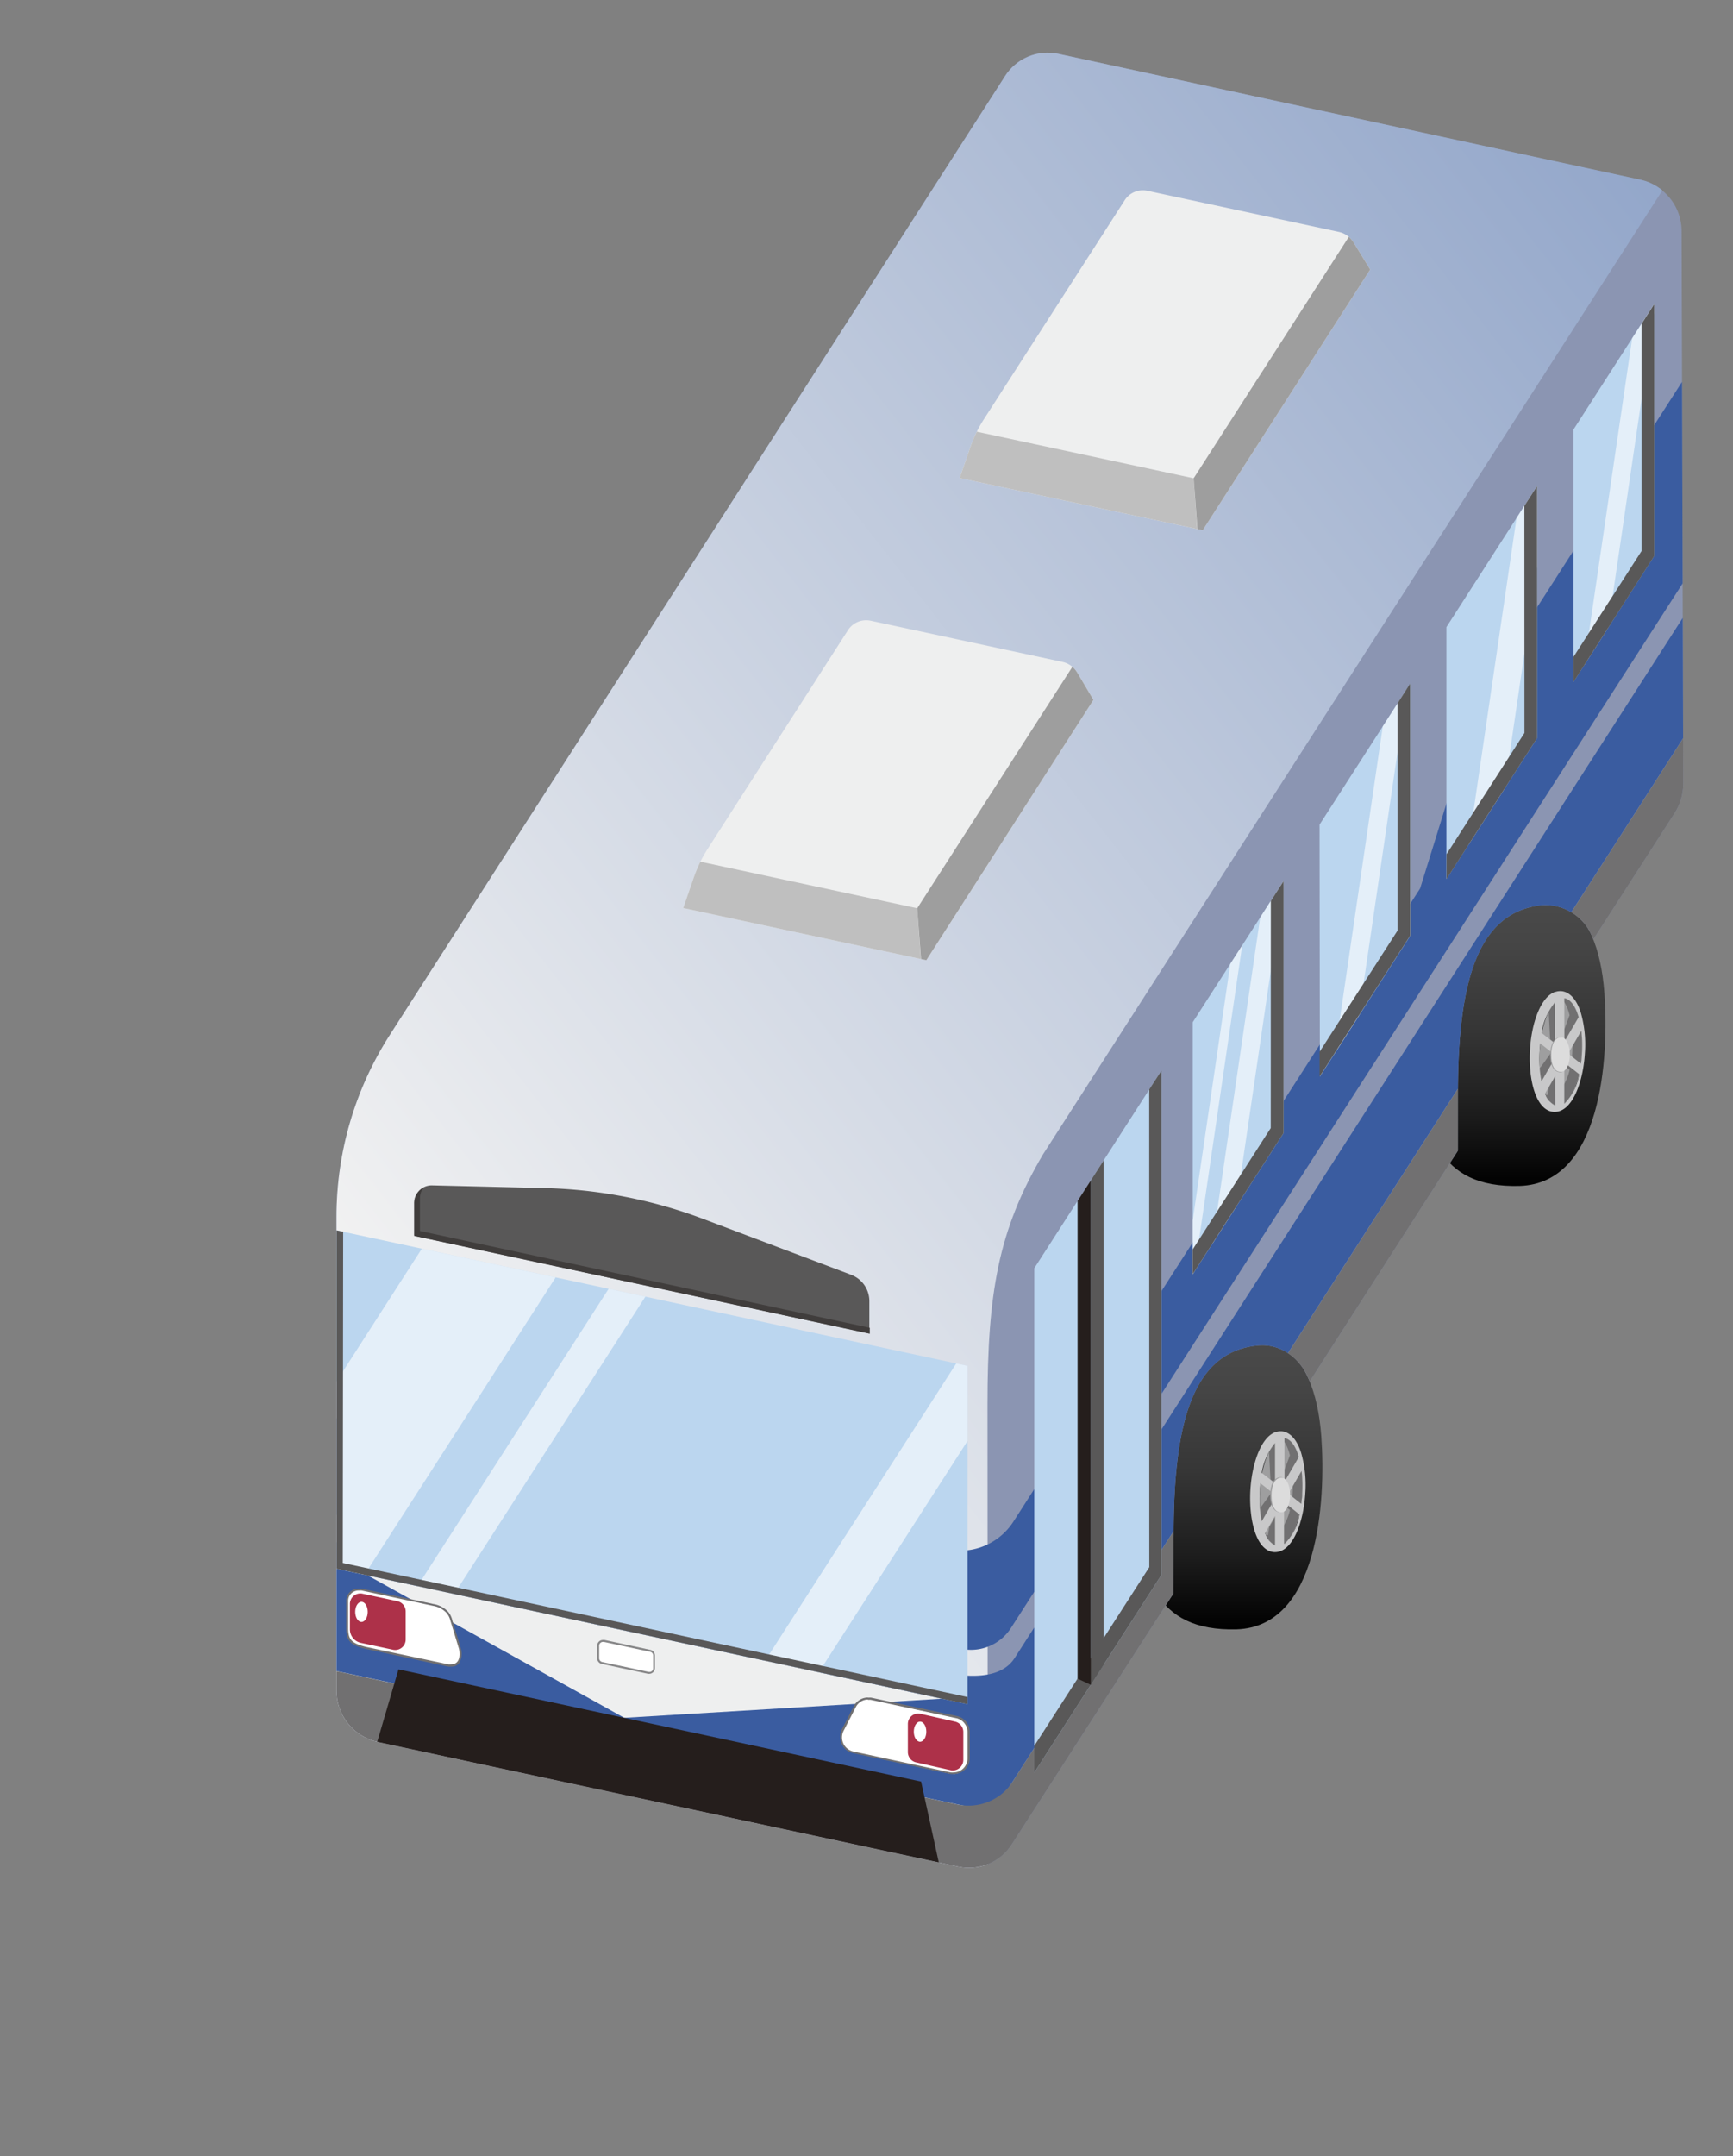 <svg xmlns="http://www.w3.org/2000/svg" xmlns:xlink="http://www.w3.org/1999/xlink" viewBox="0 0 218.72 271.91"><rect x="0" y="0" width="218.72" height="271.91" fill="#808080" stroke="none"/><defs><style>.cls-1{fill:none;}.cls-2{fill:url(#新規グラデーションスウォッチ_2);}.cls-3{fill:#9e9e9f;}.cls-4{fill:#717071;}.cls-5{fill:#c8c8c9;}.cls-6{fill:#dcdcdc;}.cls-7{fill:url(#新規グラデーションスウォッチ_2-2);}.cls-8{fill:#8b95b2;}.cls-9{clip-path:url(#clip-path);}.cls-10{fill:url(#名称未設定グラデーション_242);}.cls-11{clip-path:url(#clip-path-2);}.cls-12{fill:#3a5ca0;}.cls-13{fill:#eeefef;}.cls-14{fill:#bbd6ef;}.cls-15{clip-path:url(#clip-path-3);}.cls-16,.cls-19{fill:#fff;}.cls-16,.cls-26{opacity:0.6;}.cls-17{fill:#595858;}.cls-18{fill:#251e1c;}.cls-20{fill:#ad3149;}.cls-21{fill:#403d3c;}.cls-22{clip-path:url(#clip-path-4);}.cls-23{fill:#bfbfbf;}.cls-24{fill:#9e9e9e;}.cls-25{clip-path:url(#clip-path-5);}.cls-27{clip-path:url(#clip-path-6);}.cls-28{fill:#878788;}</style><linearGradient id="新規グラデーションスウォッチ_2" x1="155.1" y1="205.5" x2="155.1" y2="167.93" gradientUnits="userSpaceOnUse"><stop offset="0"/><stop offset="0.24" stop-color="#1c1c1c"/><stop offset="0.53" stop-color="#363636"/><stop offset="0.8" stop-color="#454545"/><stop offset="1" stop-color="#4b4b4b"/></linearGradient><linearGradient id="新規グラデーションスウォッチ_2-2" x1="190.83" y1="149.58" x2="190.83" y2="112.02" xlink:href="#新規グラデーションスウォッチ_2"/><clipPath id="clip-path"><path class="cls-1" d="M42.47,153.49v59.68a6.6,6.6,0,0,0,5.14,6.51L121,235.43a6.4,6.4,0,0,0,6.71-2.84l83.65-130a6.84,6.84,0,0,0,1.07-3.69l-.21-69.74a6.61,6.61,0,0,0-5.13-6.49L133.54,6.78a6.38,6.38,0,0,0-6.71,2.84l-77.69,121A42.42,42.42,0,0,0,42.47,153.49Z"/></clipPath><linearGradient id="名称未設定グラデーション_242" x1="20.84" y1="200.97" x2="229.82" y2="37.69" gradientUnits="userSpaceOnUse"><stop offset="0.16" stop-color="#f2f2f2"/><stop offset="0.99" stop-color="#91a5c9"/></linearGradient><clipPath id="clip-path-2"><path class="cls-1" d="M212.44,98.94l-.21-69.74a6.61,6.61,0,0,0-5.13-6.49L133.54,6.78a6.38,6.38,0,0,0-6.71,2.84l-77.69,121a42.42,42.42,0,0,0-6.67,22.87v59.68a6.6,6.6,0,0,0,5.14,6.51L121,235.43a6.4,6.4,0,0,0,6.71-2.84L148.07,201l.05-7.43c0-13.75,2.24-23,10.53-23.87,2.81-.32,5.49,1.43,6.65,4.52L184,145.12l0-7.09c0-13.75,2.25-22.94,10.54-23.87a6.4,6.4,0,0,1,6.55,4.33l10.21-15.86A6.84,6.84,0,0,0,212.44,98.94Z"/></clipPath><clipPath id="clip-path-3"><polygon class="cls-1" points="122.11 172.26 42.47 155.17 42.47 197.85 122.11 214.93 122.11 172.26"/></clipPath><clipPath id="clip-path-4"><path class="cls-1" d="M135.93,84.78a2.88,2.88,0,0,0-1.84-1.3l-24.18-5.19A2.73,2.73,0,0,0,107,79.51L89.3,107.08a16.56,16.56,0,0,0-1.77,3.67l-1.3,3.77,30.68,6.58L138,88.27Z"/></clipPath><clipPath id="clip-path-5"><path class="cls-1" d="M170.82,30.55a2.88,2.88,0,0,0-1.84-1.3L144.8,24.06a2.71,2.71,0,0,0-2.87,1.22L124.19,52.85a16.35,16.35,0,0,0-1.77,3.67l-1.3,3.77,30.68,6.58L172.93,34Z"/></clipPath><clipPath id="clip-path-6"><path class="cls-1" d="M198.59,54.17l10.18-15.83V70.12L198.59,86ZM194,61.29l-11.45,17.8v31.78L194,93.08Zm-32,49.83-11.47,17.81v31.79L162,142.9Zm4.58,24.66L178,118V86.2L166.54,104Z"/></clipPath></defs><title>bus</title><g id="レイヤー_2" data-name="レイヤー 2"><g id="レイヤー_1-2" data-name="レイヤー 1"><path class="cls-2" d="M166.76,181.15c.6,8.27-.37,24-10.68,24.34-10.54.29-12.05-7.06-12.69-15.34-.74-9.42,3-20.61,11.22-22.05C159.62,167.23,165.9,169.36,166.76,181.15Z"/><ellipse class="cls-3" cx="161.68" cy="188.2" rx="6.81" ry="2.68" transform="translate(-35.67 338.58) rotate(-86.64)"/><path class="cls-4" d="M162.08,181.4a1,1,0,0,0-.35,0c.8.78,1.44,2.47,1.44,5.95s-1.27,6.67-3.37,6.24c.39.83.89,1.34,1.48,1.37,1.47.1,2.85-2.88,3.07-6.63S163.56,181.49,162.08,181.4Z"/><polygon class="cls-4" points="163.94 183.79 162.79 183.56 162.13 185.35 162.13 186.92 163.94 183.79"/><polygon class="cls-4" points="163.99 190.96 162.82 190.45 162.09 189.87 162.13 189.49 163.99 190.96"/><polygon class="cls-4" points="160.98 191.21 160.98 194.94 159.98 193.9 160.2 192.56 160.98 191.21"/><path class="cls-4" d="M160.49,188.2c-.05.1-1.81,2.5-1.81,2.5l.57,1.2,2-3.28Z"/><polygon class="cls-4" points="160.98 181.9 160.98 187.1 160.34 186.6 160.14 182.73 160.98 181.9"/><path class="cls-5" d="M164.2,183.18c-.54-1.66-1.42-2.61-2.48-2.67h-.12a1.78,1.78,0,0,0-.56.1H161v0c-1.85.62-3,4-3.19,7.3-.22,3.78.74,7.7,3,7.84h.12c2.21,0,3.59-3.73,3.81-7.41A14.59,14.59,0,0,0,164.2,183.18Zm.15,5.19c0,.44-.07.87-.12,1.29l-1.62-1.28,1.66-2.87A15.68,15.68,0,0,1,164.35,188.37ZM159,188a9.19,9.19,0,0,1,.08-.93l1.89,1.48v.32l-1.73,3A14.79,14.79,0,0,1,159,188Zm4.92-4.24-1.81,3.13v-5.51C162.9,181.49,163.54,182.39,163.93,183.79Zm-3-1.89v5.2l-1.68-1.32A7.81,7.81,0,0,1,161,181.9Zm-1.28,11.52,1.28-2.21v3.73A2.57,2.57,0,0,1,159.7,193.42Zm2.42,1.3v-5.24L164,191A6.61,6.61,0,0,1,162.12,194.72Z"/><path class="cls-3" d="M162.65,188.49c0,1.2-.62,2.24-1,2.24-1,0-1.34-1-1.34-2.19s.39-2.23,1.35-2.23C162.28,186.31,162.68,187.49,162.65,188.49Z"/><path class="cls-6" d="M162.83,188.55c0,1.2-.5,2.12-1,2.17-1,.11-1.36-.92-1.36-2.12s.39-2.3,1.36-2.23C162.42,186.4,162.85,187.54,162.83,188.55Z"/><path class="cls-7" d="M202.49,125.23c.6,8.28-.37,24-10.68,24.34-10.54.3-12.05-7.06-12.69-15.33-.74-9.43,3-20.62,11.22-22.05C195.35,111.32,201.63,113.45,202.49,125.23Z"/><ellipse class="cls-3" cx="196.98" cy="132.69" rx="6.81" ry="2.68" transform="translate(52.98 321.56) rotate(-86.64)"/><path class="cls-4" d="M197.38,125.89a1,1,0,0,0-.35,0c.8.78,1.44,2.47,1.44,5.95s-1.26,6.67-3.37,6.24c.39.83.9,1.34,1.48,1.37,1.47.1,2.85-2.87,3.07-6.63S198.86,126,197.38,125.89Z"/><polygon class="cls-4" points="199.24 128.28 198.09 128.05 197.43 129.84 197.43 131.41 199.24 128.28"/><polygon class="cls-4" points="199.3 135.45 198.12 134.94 197.39 134.36 197.43 133.97 199.3 135.45"/><polygon class="cls-4" points="196.28 135.7 196.28 139.43 195.28 138.39 195.5 137.05 196.28 135.7"/><path class="cls-4" d="M195.79,132.69c0,.1-1.8,2.5-1.8,2.5l.56,1.21,2-3.29Z"/><polygon class="cls-4" points="196.28 126.39 196.28 131.59 195.64 131.09 195.44 127.22 196.28 126.39"/><path class="cls-5" d="M199.5,127.67c-.54-1.66-1.42-2.6-2.48-2.67h-.12a1.77,1.77,0,0,0-.56.09h-.06v0c-1.84.62-3,4-3.18,7.3-.23,3.78.74,7.7,3,7.84h.12c2.21,0,3.59-3.72,3.81-7.41A14.61,14.61,0,0,0,199.5,127.67Zm.15,5.19c0,.44-.07.87-.12,1.29l-1.62-1.28,1.67-2.87A16.68,16.68,0,0,1,199.65,132.86Zm-5.34-.34c0-.32.05-.63.08-.93l1.89,1.48v.32l-1.73,3A14.9,14.9,0,0,1,194.31,132.52Zm4.93-4.24-1.81,3.13V125.9C198.2,126,198.84,126.89,199.24,128.28Zm-3-1.89v5.2l-1.68-1.32A7.81,7.81,0,0,1,196.28,126.39ZM195,137.91l1.28-2.21v3.73A2.57,2.57,0,0,1,195,137.91Zm2.43,1.3V134l1.87,1.47A6.67,6.67,0,0,1,197.43,139.21Z"/><path class="cls-3" d="M198,133c0,1.2-.61,2.24-1,2.24-1,0-1.34-1-1.34-2.19s.39-2.23,1.35-2.23C197.58,130.8,198,132,198,133Z"/><path class="cls-6" d="M198.13,133c0,1.2-.49,2.12-1,2.17-1,.11-1.35-.92-1.35-2.12s.39-2.29,1.35-2.23C197.73,130.89,198.16,132,198.13,133Z"/><path class="cls-8" d="M212.44,98.94l-.21-69.74a6.61,6.61,0,0,0-5.13-6.49L133.54,6.78a6.38,6.38,0,0,0-6.71,2.84l-77.69,121a42.42,42.42,0,0,0-6.67,22.87v59.68a6.6,6.6,0,0,0,5.14,6.51L121,235.43a6.4,6.4,0,0,0,6.71-2.84L148.07,201l.05-7.43c0-13.75,2.24-23,10.53-23.87,2.81-.32,5.49,1.43,6.65,4.52L184,145.12l0-7.09c0-13.75,2.25-22.94,10.54-23.87a6.4,6.4,0,0,1,6.55,4.33l10.21-15.86A6.84,6.84,0,0,0,212.44,98.94Z"/><g class="cls-9"><path class="cls-10" d="M124.66,239.18,38.51,223.57l-3.23-84.72L125.34,0,214,17.49,131.63,145.6c-5.65,9.57-7,17.5-7,31.53Z"/></g><g class="cls-11"><path class="cls-12" d="M40.65,194.11l78,16.74c3.22.69,7.58,1.09,9.4-1.73L214,75.4l4.68-5.35-6.27,23.07L127.6,225a6,6,0,0,1-6.29,2.67L39.43,210.1l-6.18-18.56Z"/><path class="cls-12" d="M41.56,178.68l78,16.73a8,8,0,0,0,8.35-3.52l51.32-79.84,7.51-24.18,27.47-42.7L218.72,57l-6.27,16.44L127.61,205.29a6,6,0,0,1-6.29,2.66L39.43,190.39l-5.27-14.28Z"/><path class="cls-4" d="M38.89,210l82,17.59a6.66,6.66,0,0,0,7-3L215.08,89l-.16,16.87L127,242.62,37.21,222.71Z"/></g><polygon class="cls-13" points="46.41 198.69 78.79 216.65 118.86 214.24 46.41 198.69"/><polygon class="cls-14" points="122.11 172.26 42.47 155.17 42.47 197.85 122.11 214.93 122.11 172.26"/><g class="cls-15"><polygon class="cls-16" points="64.1 271.91 58.78 268.19 153.84 120.42 159.16 124.14 64.1 271.91"/><polygon class="cls-16" points="118.65 105.71 114.9 103.34 19.84 251.11 23.59 253.48 118.65 105.71"/><polygon class="cls-16" points="108.43 101.58 95.06 92.47 0 240.24 13.36 249.34 108.43 101.58"/></g><polygon class="cls-17" points="43.31 155.35 42.47 155.17 42.47 197.85 122.11 214.93 122.11 214.03 43.26 197.12 43.31 155.35"/><polygon class="cls-18" points="47.61 219.68 50.29 210.54 116.25 224.69 118.48 234.88 47.61 219.68"/><path class="cls-19" d="M120.35,223.7a2.45,2.45,0,0,1-.39,0L107.64,221a1.87,1.87,0,0,1-1.32-1,2,2,0,0,1,0-1.75l1.51-2.93a1.89,1.89,0,0,1,1.67-1,1.72,1.72,0,0,1,.39,0l10.81,2.32a1.94,1.94,0,0,1,1.51,1.9v3.25a1.92,1.92,0,0,1-1.88,1.94Z"/><path class="cls-4" d="M109.53,214.38a2.19,2.19,0,0,1,.36,0l10.82,2.32a1.8,1.8,0,0,1,1.4,1.78v3.25a1.78,1.78,0,0,1-1.75,1.81,2.31,2.31,0,0,1-.37,0l-12.32-2.65a1.82,1.82,0,0,1-1.19-2.62l1.51-2.93a1.75,1.75,0,0,1,1.55-1m0-.25a2,2,0,0,0-1.78,1.09l-1.51,2.93a2.12,2.12,0,0,0,0,1.87,2,2,0,0,0,1.4,1.12l12.32,2.64a2,2,0,0,0,.42,0,2,2,0,0,0,2-2.06v-3.25a2.06,2.06,0,0,0-1.6-2l-10.82-2.32a1.84,1.84,0,0,0-.41,0Z"/><path class="cls-20" d="M116.15,216.14l4.43,1a1.34,1.34,0,0,1,1,1.31v3.49a1.33,1.33,0,0,1-1.58,1.32l-4.42-1a1.33,1.33,0,0,1-1-1.32v-3.49A1.31,1.31,0,0,1,116.15,216.14Z"/><path class="cls-19" d="M57,210.11a1.89,1.89,0,0,1-.39-.05l-10.42-2.23c-1.9-.47-2.36-1-2.36-2.51V201.8a1.44,1.44,0,0,1,1.49-1.33,2.87,2.87,0,0,1,.39,0l9,1.94a3,3,0,0,1,1.79,1,2.39,2.39,0,0,1,.5,1.09l1.07,3.5a2.07,2.07,0,0,1-.23,1.73A1,1,0,0,1,57,210.11Z"/><path class="cls-4" d="M45.3,200.6a1.61,1.61,0,0,1,.37,0l9,1.93a3,3,0,0,1,1.72.93,2.46,2.46,0,0,1,.47,1l1.07,3.5c.2,1,0,1.94-1,1.94a1.59,1.59,0,0,1-.36,0L46.2,207.71c-1.83-.46-2.26-.9-2.26-2.39v-3.51a1.3,1.3,0,0,1,1.36-1.21m0-.25h0a1.56,1.56,0,0,0-1.61,1.46v3.51c0,1.61.5,2.15,2.45,2.63l10.42,2.24a2.12,2.12,0,0,0,.42,0,1.17,1.17,0,0,0,.94-.41,2.22,2.22,0,0,0,.26-1.83l-1.08-3.53a2.63,2.63,0,0,0-.52-1.12,3.23,3.23,0,0,0-1.87-1l-9-1.93a2.06,2.06,0,0,0-.42,0Z"/><path class="cls-20" d="M45.77,201l4.43.95a1.33,1.33,0,0,1,1,1.32v3.48a1.32,1.32,0,0,1-1.57,1.32l-4.12-.88a1.75,1.75,0,0,1-1.35-1.71v-3.16A1.32,1.32,0,0,1,45.77,201Z"/><ellipse class="cls-19" cx="45.62" cy="203.29" rx="0.79" ry="1.27"/><ellipse class="cls-19" cx="116.12" cy="218.4" rx="0.79" ry="1.27"/><path class="cls-17" d="M52.26,155.85l57.46,12.33v-4.06a3.55,3.55,0,0,0-2.26-3.33l-18.55-7a60.83,60.83,0,0,0-20.25-3.95L54.5,149.5a2.22,2.22,0,0,0-2.24,2.25v4.1"/><path class="cls-21" d="M53,155.25v-4.11a2.29,2.29,0,0,1,.45-1.36,2.25,2.25,0,0,0-1.14,2v4.1l57.46,12.33v-.75Z"/><path class="cls-13" d="M135.93,84.78a2.88,2.88,0,0,0-1.84-1.3l-24.18-5.19A2.73,2.73,0,0,0,107,79.51L89.3,107.08a16.56,16.56,0,0,0-1.77,3.67l-1.3,3.77,30.68,6.58L138,88.27Z"/><g class="cls-22"><polygon class="cls-23" points="115.76 114.55 87.53 108.49 84.66 119.16 116.56 126 115.76 114.55"/><polygon class="cls-24" points="136.06 82.99 115.76 114.55 116.72 127.41 142.02 90.4 136.06 82.99"/></g><path class="cls-13" d="M170.82,30.55a2.88,2.88,0,0,0-1.84-1.3L144.8,24.06a2.71,2.71,0,0,0-2.87,1.22L124.19,52.85a16.35,16.35,0,0,0-1.77,3.67l-1.3,3.77,30.68,6.58L172.93,34Z"/><g class="cls-25"><polygon class="cls-23" points="150.65 60.32 122.42 54.26 119.55 64.93 151.45 71.77 150.65 60.32"/><polygon class="cls-24" points="170.95 28.76 150.65 60.32 151.61 73.18 176.91 36.17 170.95 28.76"/></g><polygon class="cls-14" points="130.53 223.57 130.53 159.96 146.59 135.01 146.59 198.62 130.53 223.57"/><polygon class="cls-17" points="146.59 198.62 146.59 135.01 145.04 137.4 145.05 197.65 130.53 220.2 130.53 223.57 146.59 198.62"/><polygon class="cls-17" points="137.67 148.87 137.67 212.49 139.28 209.98 139.28 146.37 137.67 148.87"/><polyline class="cls-18" points="137.67 212.49 136 211.71 136 151.46 137.67 148.87 137.67 212.49"/><path class="cls-14" d="M198.59,54.17l10.18-15.83V70.12L198.59,86ZM194,61.29l-11.45,17.8v31.78L194,93.08Zm-32,49.83-11.47,17.81v31.79L162,142.9Zm4.58,24.66L178,118V86.2L166.54,104Z"/><g class="cls-26"><g class="cls-27"><polygon class="cls-19" points="199.72 101.08 197.46 100.73 207.65 31.38 209.91 31.73 199.72 101.08"/><polygon class="cls-19" points="196.49 54.53 193.22 52.94 183.03 122.29 186.3 123.88 196.49 54.53"/><polygon class="cls-19" points="177.71 85.82 175.34 86.01 165.16 155.36 167.52 155.17 177.71 85.82"/><polygon class="cls-19" points="158.35 108.51 157.22 108.33 147.04 177.68 148.17 177.86 158.35 108.51"/><polygon class="cls-19" points="162.26 109.67 159.99 109.31 149.81 178.66 152.07 179.02 162.26 109.67"/></g></g><path class="cls-17" d="M176.38,88.7l1.6-2.5V118l-11.44,17.79v-3.13l9.84-15.29Zm-16,53.57-9.86,15.32v3.13L162,142.9V111.12l-1.61,2.5ZM192.4,92.44l-9.84,15.3v3.13L194,93.08V61.29l-1.61,2.5Zm16.38-22.32V38.34l-1.6,2.5V69.49l-8.58,13.34V86Z"/><path class="cls-19" d="M81.85,211,76,209.73a.61.61,0,0,1-.47-.6v-1.57a.6.6,0,0,1,.59-.61l.13,0,5.85,1.25a.61.61,0,0,1,.47.6v1.56a.6.6,0,0,1-.18.44A.59.59,0,0,1,82,211Z"/><path class="cls-28" d="M76.12,207.08h.1l5.85,1.25a.48.48,0,0,1,.37.48v1.56a.47.47,0,0,1-.47.49h-.09L76,209.61a.49.49,0,0,1-.38-.48v-1.57a.48.48,0,0,1,.47-.48m0-.25a.73.73,0,0,0-.72.73v1.57a.73.73,0,0,0,.57.72l5.86,1.25.14,0a.73.73,0,0,0,.72-.74v-1.56a.73.73,0,0,0-.57-.72l-5.85-1.26Z"/></g></g></svg>